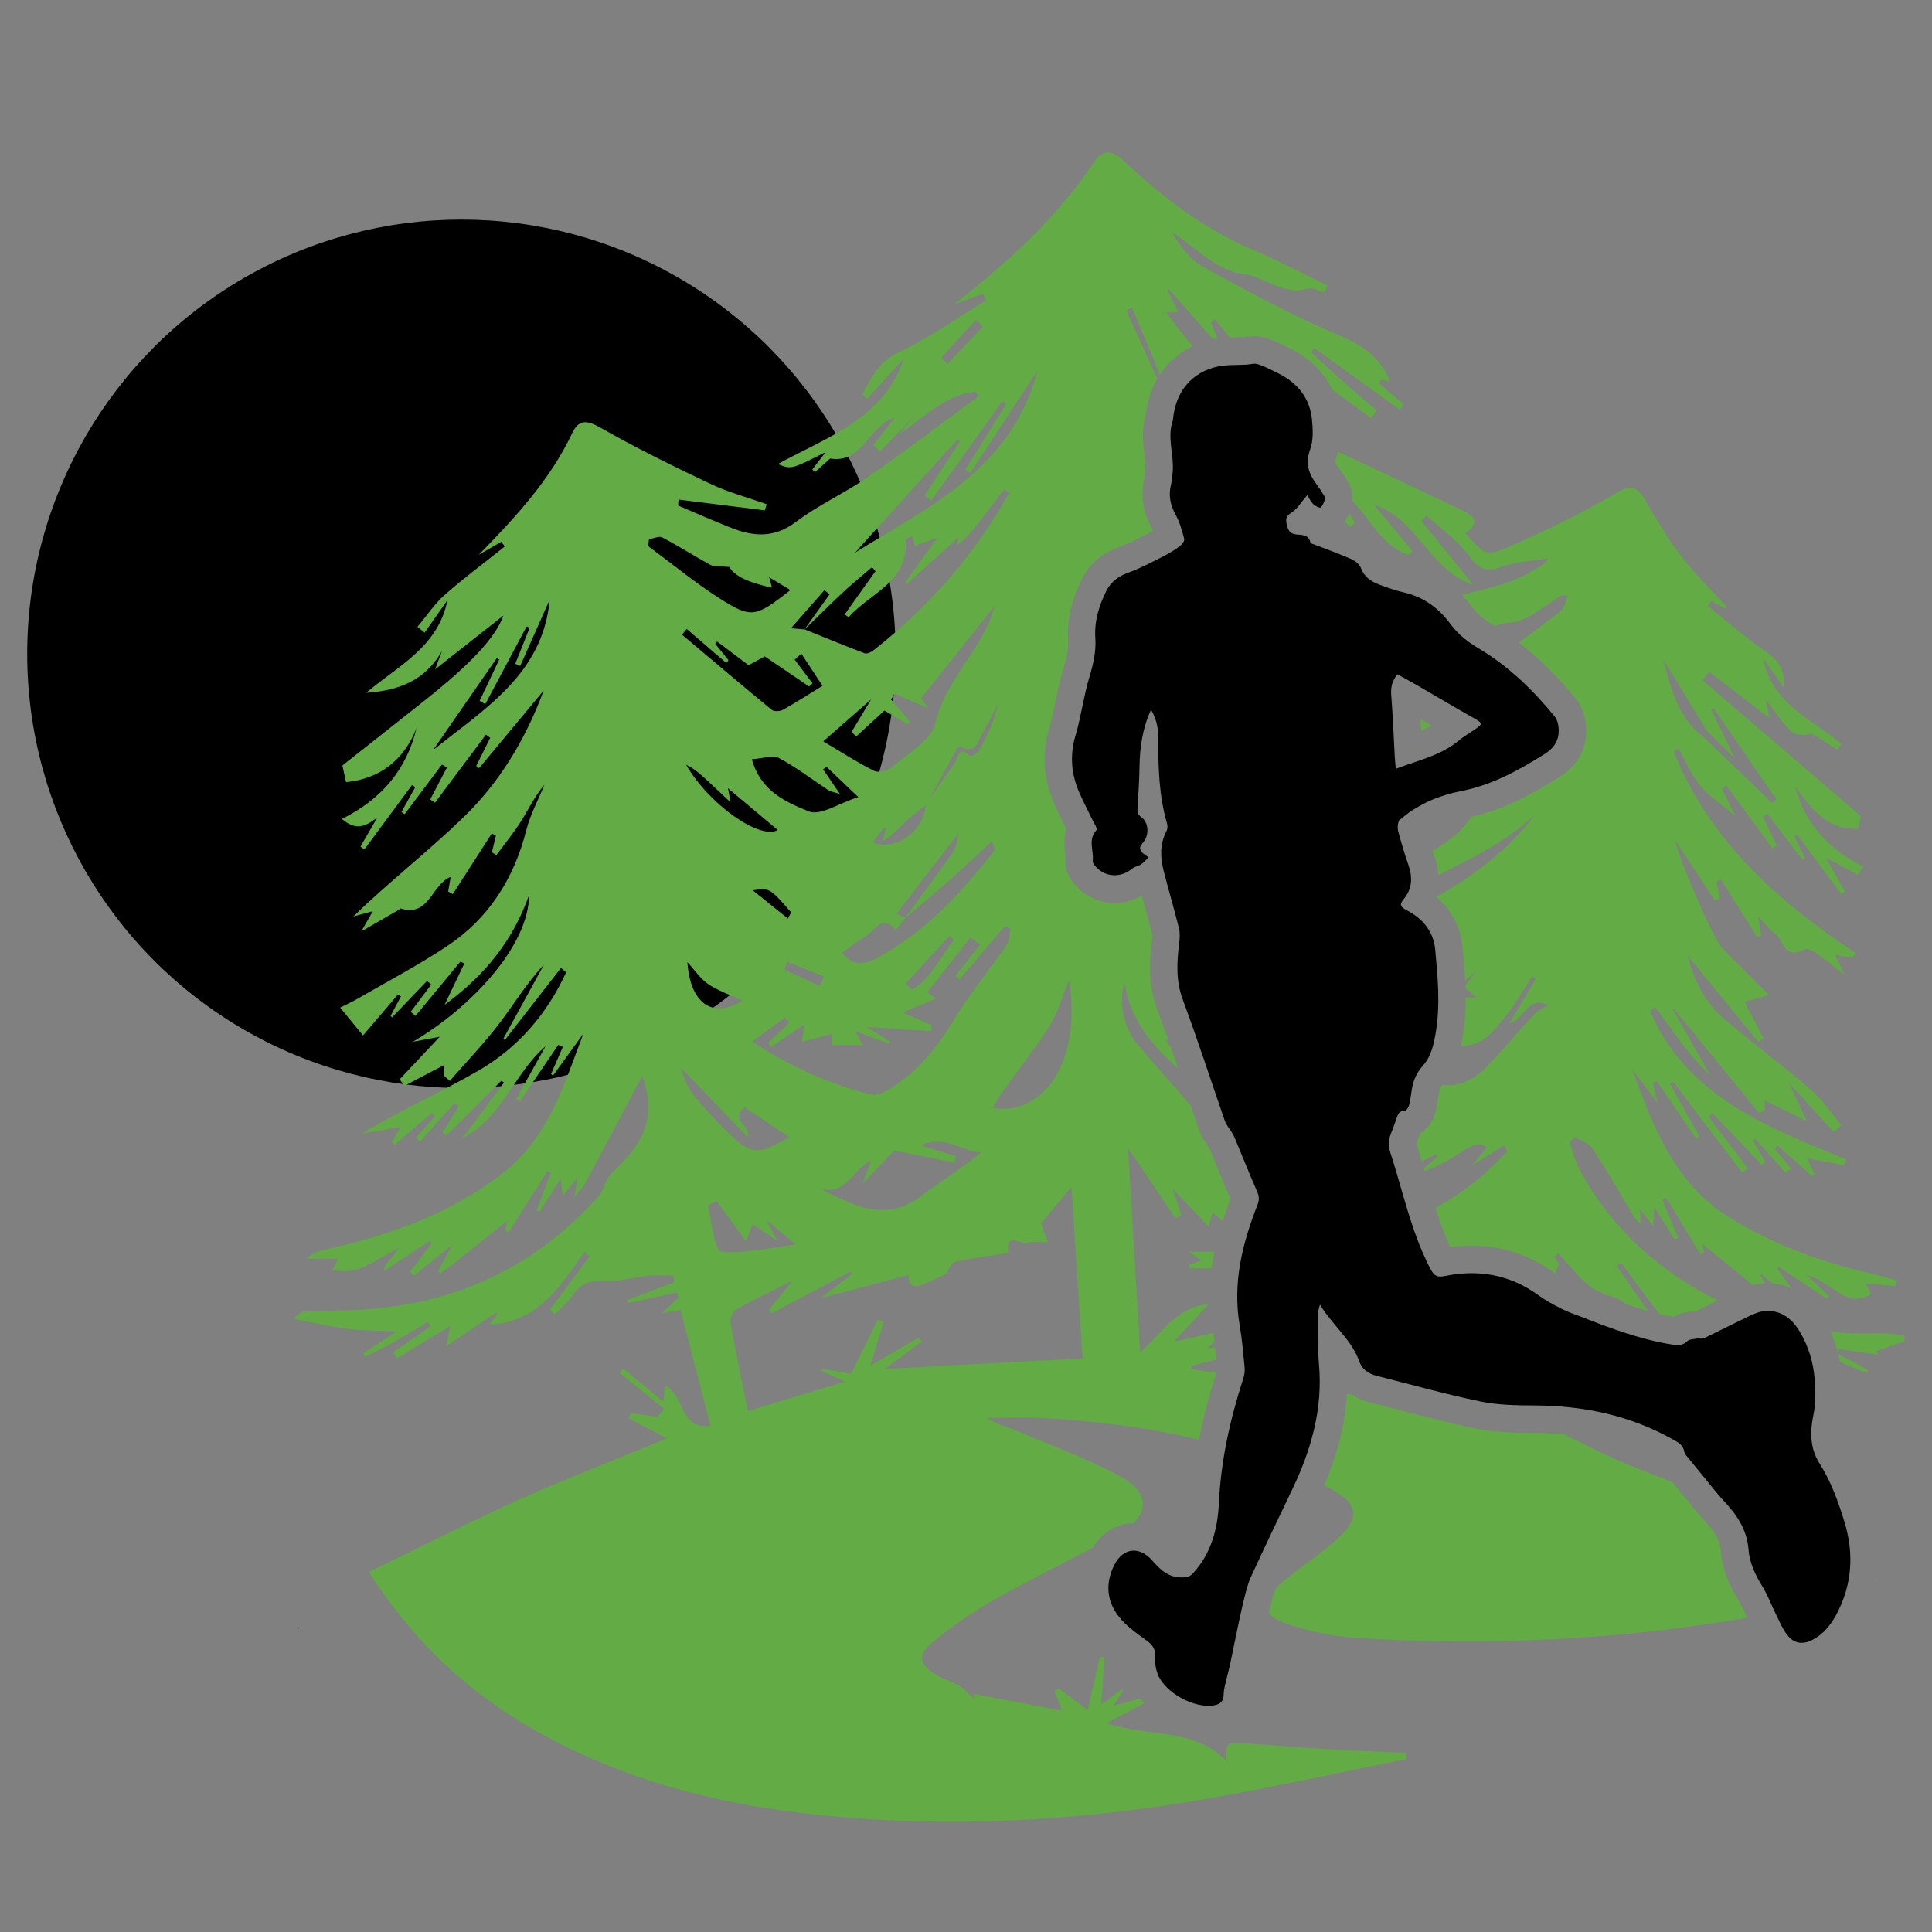 <?xml version="1.0" encoding="utf-8"?>
<!-- Generator: Adobe Illustrator 16.0.0, SVG Export Plug-In . SVG Version: 6.00 Build 0)  -->
<!DOCTYPE svg PUBLIC "-//W3C//DTD SVG 1.1//EN" "http://www.w3.org/Graphics/SVG/1.1/DTD/svg11.dtd">
<svg version="1.1" id="Calque_1" xmlns="http://www.w3.org/2000/svg" xmlns:xlink="http://www.w3.org/1999/xlink" x="0px" y="0px"
	 width="36px" height="36px" viewBox="0 0 36 36" enable-background="new 0 0 36 36" xml:space="preserve">
<rect x="0" y="0" width="36" height="36" fill="#808080" stroke="none"/>
<g>
	<circle cx="8.598" cy="12.183" r="8.091"/>
	<path fill="#FFEDDE" d="M5.534,30.385c0.008,0,0.016,0.001,0.025,0.001c-0.003,0.005-0.007,0.01-0.01,0.015
		C5.544,30.395,5.54,30.39,5.534,30.385z"/>
	<polygon fill="#08283F" points="9.137,29.449 9.137,29.451 9.138,29.451 	"/>
	<path fill="#15203F" d="M11.641,27.28c0.002,0,0.005-0.001,0.007,0c0.002,0.001,0.004,0.005,0.003,0.007
		c-0.005,0.01-0.01,0.01-0.014-0.001C11.636,27.285,11.64,27.282,11.641,27.28z"/>
	<path fill="#15203F" d="M11.648,27.28c0.002,0.001,0.004,0.005,0.003,0.007c-0.005,0.01-0.01,0.01-0.014-0.001
		c-0.001-0.001,0.002-0.004,0.003-0.006C11.644,27.28,11.646,27.279,11.648,27.28z"/>
	<g>
		<path fill="#62AB45" d="M22.149,23.326c0.131,0.088,0.186,0.126,0.236,0.159c-0.078,0.027-0.153,0.055-0.229,0.08
			c0.003,0.023,0.007,0.048,0.009,0.069c0.137,0,0.273,0,0.41,0c0.015-0.104,0.031-0.209,0.053-0.309
			C22.476,23.326,22.318,23.326,22.149,23.326z"/>
		<path fill="#62AB45" d="M24.893,8.555c-0.018,0.048-0.024,0.067,0.061,0.178c0.043,0.058,0.086,0.121,0.134,0.199l0.004,0.006
			c0.033,0.053,0.128,0.202,0.109,0.398c0.345,0.347,0.55,0.841,1.044,1.004c0.025-0.025,0.051-0.049,0.076-0.074
			c-0.242-0.289-0.484-0.577-0.725-0.865c0.819,0.262,1.033,1.225,1.857,1.495c-0.323-0.398-0.646-0.794-0.97-1.192
			c0.033-0.033,0.066-0.065,0.099-0.099c0.271,0.25,0.584,0.469,0.796,0.76c0.171,0.235,0.321,0.307,0.586,0.203
			c0.276-0.108,0.594-0.113,0.893-0.164c-0.101,0.14-0.224,0.181-0.331,0.246c-0.388,0.236-0.842,0.317-1.285,0.437
			c0.067,0.07,0.133,0.147,0.193,0.229c0.088,0.121,0.206,0.22,0.393,0.332c0.009,0.005,0.018,0.011,0.026,0.017
			c0.087-0.035,0.181-0.059,0.286-0.064c0.331-0.018,0.647-0.33,0.971-0.512c0.035,0.003,0.07,0.008,0.106,0.012
			c-0.044,0.097-0.06,0.23-0.135,0.286c-0.258,0.196-0.517,0.396-0.78,0.585c0.368,0.284,0.721,0.632,1.066,1.055
			c0.193,0.239,0.195,0.548,0.186,0.671c-0.016,0.223-0.116,0.54-0.495,0.779c-0.484,0.305-1.018,0.604-1.646,0.744
			c-0.144,0.23-0.301,0.365-0.591,0.554c-0.041,0.027-0.083,0.053-0.126,0.079c0.01,0.032,0.021,0.063,0.032,0.094
			c0.045,0.129,0.067,0.25,0.075,0.36c0.632-0.326,1.278-0.628,1.798-1.129c-0.503,0.67-1.142,1.143-1.839,1.533
			c0.286,0.241,0.456,0.562,0.49,0.931l0.001,0.009c0.021,0.204,0.038,0.411,0.049,0.62c0.079-0.063,0.156-0.132,0.229-0.205
			c-0.073,0.095-0.148,0.19-0.226,0.287c0.001,0.02,0.002,0.04,0.003,0.06c0.078,0.066,0.143,0.12,0.206,0.171
			c-0.073,0.004-0.141,0.001-0.203,0.001c0.002,0.238-0.013,0.479-0.053,0.723c-0.009,0.053-0.02,0.115-0.033,0.183
			c0.423-0.012,0.59-0.263,0.793-0.506c0.202-0.244,0.357-0.526,0.533-0.791c0.022,0.014,0.046,0.029,0.068,0.043
			c-0.158,0.266-0.315,0.53-0.494,0.831c0.297-0.074,0.319-0.522,0.727-0.34c-0.104,0.063-0.189,0.094-0.243,0.152
			c-0.31,0.333-0.602,0.683-0.919,1.009c-0.251,0.258-0.522,0.358-0.814,0.326c-0.033,0.042-0.051,0.087-0.063,0.15
			c-0.004,0.028-0.009,0.058-0.013,0.085c-0.012,0.083-0.025,0.176-0.051,0.273c-0.039,0.152-0.143,0.309-0.288,0.4
			c-0.022,0.06-0.045,0.123-0.07,0.185c0,0.004,0.002,0.009,0.004,0.017c0.035,0.106,0.068,0.212,0.099,0.317
			c0.087-0.046,0.175-0.09,0.262-0.135c0.008,0.019,0.018,0.037,0.024,0.056c-0.082,0.068-0.166,0.137-0.25,0.204
			c0.006,0.017,0.012,0.035,0.016,0.052c0.19-0.063,0.363-0.154,0.528-0.257c0.44-0.272,0.438-0.276,0.638-0.189
			c-0.072,0.087-0.143,0.173-0.284,0.344c0.268-0.168,0.432-0.271,0.598-0.373c0.022,0.032,0.044,0.067,0.063,0.102
			c-0.392,0.429-0.835,0.787-1.34,1.059c0.082,0.264,0.168,0.504,0.274,0.731c0.136-0.019,0.269-0.027,0.399-0.027
			c0.554,0,1.066,0.167,1.525,0.497c0.012,0.007,0.022,0.015,0.033,0.021c0.022-0.06,0.047-0.121,0.072-0.181
			c-0.008-0.009-0.047-0.068-0.087-0.13c0.025-0.021,0.051-0.042,0.076-0.063c0.125,0.143,0.248,0.289,0.378,0.428
			c0.171,0.181,0.351,0.297,0.618,0.379c0.098,0.029,0.188,0.081,0.278,0.146c0.131,0.044,0.262,0.086,0.394,0.122
			c-0.194-0.279-0.388-0.559-0.582-0.838c0.027-0.019,0.058-0.038,0.084-0.057c0.236,0.317,0.463,0.642,0.711,0.949
			c0.088,0.021,0.177,0.038,0.266,0.054c0.124-0.075,0.25-0.091,0.32-0.099c0.007-0.001,0.015-0.002,0.022-0.002
			c0.029-0.007,0.059-0.01,0.09-0.011c0.097-0.047,0.193-0.095,0.289-0.143c0.034-0.016,0.068-0.032,0.103-0.05
			c-0.28-0.137-0.552-0.296-0.817-0.48c-0.756-0.526-1.362-1.19-1.787-2.012c-0.072-0.141-0.106-0.301-0.158-0.451
			c0.03-0.035,0.06-0.068,0.092-0.103c0.112,0.068,0.266,0.112,0.33,0.212c0.28,0.427,0.533,0.872,0.798,1.311
			c0.017,0.027,0.052,0.046,0.107,0.095c-0.008-0.098-0.012-0.162-0.02-0.273c0.093,0.115,0.157,0.196,0.248,0.312
			c0.008-0.125,0.011-0.205,0.02-0.354c0.151,0.243,0.266,0.427,0.381,0.609c0.02-0.012,0.042-0.023,0.063-0.036
			c-0.098-0.235-0.195-0.471-0.292-0.706c0.023-0.012,0.048-0.024,0.071-0.035c0.213,0.349,0.425,0.697,0.637,1.047
			c0.022-0.01,0.044-0.02,0.066-0.027c-0.012-0.077-0.023-0.153-0.024-0.161c0.3,0.245,0.617,0.506,0.938,0.769
			c0.067-0.019,0.142-0.031,0.219-0.034c-0.03-0.059-0.063-0.123-0.101-0.198c0.091,0.072,0.174,0.14,0.253,0.201
			c0.107,0.01,0.224,0.035,0.344,0.085c-0.088-0.12-0.175-0.24-0.263-0.36c0.008-0.013,0.015-0.025,0.022-0.038
			c0.302,0.2,0.604,0.398,0.906,0.598c0.015-0.018,0.026-0.034,0.039-0.052c-0.115-0.108-0.229-0.217-0.414-0.392
			c0.469,0.118,0.718,0.651,1.199,0.352c-0.023-0.044-0.058-0.104-0.107-0.194c0.209,0.019,0.388,0.035,0.563,0.05
			c0.009-0.035,0.017-0.068,0.024-0.104c-0.125-0.035-0.246-0.077-0.372-0.105c-0.96-0.222-1.876-0.533-2.729-1.058
			c-1.053-0.646-1.438-1.698-1.831-2.769c0.146,0.192,0.292,0.385,0.47,0.62c-0.036-0.156-0.061-0.261-0.086-0.367
			c0.023-0.013,0.047-0.024,0.071-0.038c0.244,0.355,0.487,0.711,0.733,1.066c0.02-0.014,0.042-0.024,0.063-0.036
			c-0.183-0.326-0.367-0.653-0.55-0.98c0.02-0.013,0.04-0.025,0.06-0.038c0.429,0.563,0.855,1.128,1.284,1.691
			c0.035-0.026,0.071-0.052,0.107-0.078c-0.244-0.32-0.489-0.641-0.733-0.962c0.024-0.022,0.05-0.045,0.074-0.068
			c0.306,0.321,0.611,0.644,0.918,0.965c0.024-0.017,0.049-0.031,0.072-0.048c-0.079-0.135-0.156-0.271-0.235-0.406
			c0.014-0.011,0.029-0.021,0.044-0.03c0.189,0.212,0.379,0.423,0.567,0.636c0.032-0.028,0.065-0.056,0.1-0.084
			c-0.103-0.122-0.204-0.244-0.305-0.366c0.016-0.021,0.032-0.042,0.048-0.063c0.214,0.188,0.426,0.375,0.641,0.563
			c0.016-0.009,0.033-0.018,0.051-0.028c-0.046-0.1-0.091-0.199-0.134-0.294c0.224,0.041,0.453,0.082,0.682,0.123
			c0.015-0.033,0.031-0.067,0.045-0.102c-1.463-0.606-2.965-1.167-3.654-2.762c0.031-0.028,0.062-0.054,0.093-0.081
			c0.157,0.217,0.313,0.436,0.474,0.647c0.167,0.22,0.34,0.432,0.548,0.618c-0.232-0.409-0.464-0.817-0.696-1.227
			c0.007-0.001,0.015-0.003,0.022-0.005c0.529,0.649,1.059,1.297,1.589,1.946c0.035-0.021,0.069-0.041,0.104-0.063
			c0-0.051,0-0.101,0-0.174c0.247,0.122,0.478,0.234,0.786,0.386c-0.12-0.258-0.202-0.434-0.332-0.709
			c0.325,0.356,0.578,0.633,0.832,0.91c0.049-0.042,0.097-0.084,0.146-0.126c-0.188-0.222-0.353-0.472-0.569-0.659
			c-0.526-0.455-1.086-0.873-1.618-1.321c-0.382-0.322-0.571-0.761-0.682-1.182c0.421,0.516,0.869,1.063,1.316,1.61
			c0.033-0.022,0.066-0.045,0.098-0.068c-0.112-0.218-0.226-0.434-0.352-0.68c0.161-0.043,0.31-0.083,0.459-0.124
			c-0.294-0.292-0.592-0.58-0.879-0.879c-0.163-0.171-0.774-1.582-0.88-2.013c0.271,0.411,0.511,0.773,0.75,1.136
			c0.03-0.017,0.062-0.034,0.092-0.051c-0.022-0.104-0.045-0.206-0.067-0.31c0.027-0.014,0.054-0.029,0.081-0.043
			c0.227,0.36,0.452,0.72,0.679,1.08c0.023-0.011,0.049-0.022,0.073-0.033c-0.016-0.103-0.031-0.206-0.055-0.354
			c0.124,0.13,0.204,0.25,0.314,0.322c0.166,0.107,0.148,0.497,0.552,0.291c0.126-0.063,0.456,0.278,0.739,0.465
			c-0.065-0.138-0.113-0.24-0.17-0.36c0.111,0.018,0.212,0.035,0.313,0.051c0.023-0.028,0.048-0.056,0.071-0.084
			c-1.46-0.969-2.728-2.102-3.393-3.753c0.027-0.021,0.057-0.043,0.085-0.064c0.135,0.235,0.24,0.495,0.411,0.698
			c0.177,0.21,0.418,0.365,0.655,0.565c-0.088-0.178-0.17-0.344-0.252-0.51c0.028-0.02,0.055-0.041,0.081-0.061
			c0.286,0.389,0.573,0.777,0.859,1.167c0.027-0.015,0.055-0.029,0.083-0.044c-0.085-0.178-0.171-0.356-0.256-0.533
			c0.025-0.021,0.05-0.043,0.075-0.064c0.218,0.284,0.435,0.568,0.651,0.852c0.019-0.009,0.035-0.02,0.053-0.028
			c-0.065-0.133-0.131-0.267-0.196-0.4c0.016-0.012,0.032-0.025,0.049-0.038c0.274,0.371,0.55,0.742,0.824,1.113
			c0.023-0.017,0.046-0.034,0.069-0.05c-0.104-0.183-0.209-0.365-0.359-0.63c0.249,0.134,0.424,0.227,0.599,0.32
			c0.035-0.049,0.07-0.099,0.105-0.148c-0.628-0.325-1.093-0.784-1.269-1.497c0.293,0.422,0.604,0.82,1.18,0.783
			c-0.001,0.004,0.015-0.084,0.038-0.235c-0.937-0.804-1.942-1.667-2.948-2.529c0.042-0.052,0.083-0.103,0.125-0.154
			c0.355,0.272,0.712,0.545,1.123,0.86c-0.027-0.133-0.04-0.196-0.07-0.351c0.186,0.243,0.301,0.436,0.458,0.584
			c0.094,0.087,0.256,0.101,0.406,0.06c0.157,0.098,0.313,0.196,0.468,0.293c0.027-0.035,0.054-0.07,0.08-0.105
			c-0.555-0.466-1.307-0.753-1.456-1.59c0.125,0.18,0.25,0.359,0.376,0.539c0.038-0.332-0.111-0.524-0.361-0.694
			c-0.367-0.25-0.703-0.549-1.051-0.827c0.022-0.031,0.044-0.062,0.068-0.092c0.083,0.047,0.167,0.095,0.251,0.143
			c0.011-0.013,0.02-0.025,0.03-0.038c-0.285-0.313-0.592-0.61-0.849-0.945c-0.248-0.321-0.456-0.675-0.659-1.027
			c-0.15-0.265-0.271-0.308-0.564-0.136c-0.633,0.37-1.296,0.696-1.97,0.987c-0.444,0.193-0.463,0.152-0.826-0.243
			c0.315-0.233,0.13-0.346-0.114-0.46c-0.755-0.351-1.503-0.714-2.259-1.063C24.924,8.458,24.91,8.507,24.893,8.555z M31.808,13.623
			c0.145,0.145,0.292,0.29,0.522,0.519c-0.18-0.374-0.314-0.651-0.447-0.928c0.015-0.007,0.03-0.013,0.045-0.02
			c0.39,0.566,0.779,1.133,1.169,1.699c-0.025,0.022-0.052,0.044-0.076,0.066c-0.427-0.409-0.853-0.818-1.279-1.227
			c-0.5-0.372-0.606-0.934-0.755-1.449C31.254,12.721,31.531,13.172,31.808,13.623z"/>
		<path fill="#62AB45" d="M34.806,25.528c-0.184-0.101-0.368-0.199-0.554-0.298c0.012,0.048,0.022,0.098,0.032,0.147
			c0.164,0.07,0.329,0.139,0.492,0.208C34.787,25.565,34.797,25.548,34.806,25.528z"/>
		<path fill="#62AB45" d="M34.317,25.623c0.004-0.006,0.008-0.014,0.012-0.021c-0.005-0.003-0.01-0.007-0.015-0.011
			C34.315,25.603,34.316,25.612,34.317,25.623z"/>
		<polygon fill="#62AB45" points="32.978,18.537 32.969,18.54 32.972,18.543 		"/>
		<path fill="#62AB45" d="M29.054,23.548L29.054,23.548C29.055,23.551,29.055,23.551,29.054,23.548z"/>
		<path fill="#62AB45" d="M25.056,9.717c0.031,0.034,0.062,0.068,0.091,0.104c0.034-0.026,0.068-0.051,0.103-0.077
			c-0.037-0.062-0.073-0.122-0.11-0.184C25.116,9.618,25.088,9.67,25.056,9.717z"/>
		<path fill="#62AB45" d="M34.949,29.51c0.008-0.029,0.015-0.058,0.023-0.087c-0.003-0.001-0.007-0.003-0.01-0.004
			C34.959,29.449,34.954,29.479,34.949,29.51z"/>
		<path fill="#62AB45" d="M26.478,13.616c0.072-0.029,0.14-0.06,0.203-0.094c-0.06-0.035-0.202-0.118-0.215-0.125
			C26.47,13.47,26.474,13.543,26.478,13.616z"/>
		<path fill="#62AB45" d="M35.492,24.889c-0.143-0.017-0.286-0.052-0.428-0.046c-0.325,0.012-0.644,0.004-0.954-0.026
			c0.058,0.132,0.104,0.268,0.14,0.406c0.006-0.027,0.011-0.056,0.017-0.084c0.245,0.037,0.492,0.073,0.736,0.108
			c-0.016-0.022-0.03-0.047-0.048-0.07c0.177-0.061,0.354-0.122,0.529-0.183C35.487,24.959,35.489,24.923,35.492,24.889z"/>
		<path fill="#62AB45" d="M32.536,30.104c-0.046-0.105-0.091-0.204-0.141-0.284c-0.138-0.226-0.301-0.534-0.328-0.913
			c-0.014-0.191-0.104-0.356-0.319-0.587c-0.101-0.109-0.19-0.22-0.276-0.326c-0.032-0.039-0.063-0.079-0.096-0.117
			c-0.065-0.08-0.138-0.17-0.213-0.261c-0.282-0.11-0.563-0.22-0.846-0.335c-0.366-0.148-0.717-0.334-1.15-0.538
			c0.039,0,0.078,0,0.116,0c-0.222-0.026-0.451-0.042-0.69-0.044c-0.323-0.001-0.724-0.003-1.115-0.084
			c-0.471-0.098-0.938-0.219-1.389-0.338c-0.187-0.047-0.378-0.097-0.564-0.145c-0.123-0.031-0.233-0.08-0.331-0.145
			c-0.033-0.004-0.065-0.009-0.097-0.013c-0.03,0.55-0.169,1.107-0.425,1.705c0.018,0.009,0.035,0.017,0.054,0.026
			c0.618,0.321,0.648,0.586,0.109,1.044c-0.32,0.271-0.676,0.502-0.993,0.777c-0.022,0.021-0.045,0.042-0.065,0.062
			c-0.002,0.006-0.004,0.01-0.006,0.016c-0.041,0.088-0.069,0.206-0.099,0.329c-0.007,0.026-0.012,0.051-0.019,0.076
			c-0.003,0.014-0.006,0.028-0.009,0.043c0.055,0.081,0.162,0.15,0.323,0.203c0.43,0.144,0.891,0.242,1.342,0.269
			c2.436,0.143,4.854,0.037,7.246-0.38C32.548,30.132,32.542,30.117,32.536,30.104z"/>
		<path fill="#62AB45" d="M7.679,19.422c0.004-0.004,0.008-0.006,0.012-0.008c-0.006,0.001-0.011,0.002-0.017,0.003L7.679,19.422z"
			/>
		<path fill="#62AB45" d="M24.632,32.588c-0.495-0.031-0.989-0.078-1.483-0.106c-0.293-0.017-0.294-0.006-0.312,0.319
			c-0.595-0.609-1.407-0.428-2.223-0.689c0.27-0.144,0.492-0.263,0.702-0.374c-0.025-0.03-0.05-0.059-0.072-0.089
			c-0.153,0.041-0.315,0.084-0.496,0.133c0.078-0.117,0.13-0.196,0.182-0.274c-0.009-0.01-0.018-0.02-0.027-0.03
			c-0.116,0.087-0.232,0.173-0.384,0.284c0.022-0.321,0.042-0.602,0.063-0.882c-0.029-0.005-0.059-0.01-0.086-0.015
			c-0.075,0.324-0.148,0.649-0.229,0.999c-0.192-0.145-0.367-0.273-0.542-0.403c-0.025,0.018-0.051,0.035-0.076,0.054
			c0.041,0.104,0.081,0.211,0.139,0.36c-0.563-0.106-1.105-0.209-1.647-0.312c0.001,0.031,0.001,0.061,0.001,0.091
			c-0.087-0.082-0.165-0.181-0.265-0.241c-0.129-0.08-0.282-0.12-0.414-0.196c-0.336-0.194-0.383-0.372-0.089-0.613
			c0.38-0.314,0.795-0.595,1.224-0.837c0.577-0.326,1.175-0.613,1.76-0.926c0.177-0.286,0.453-0.455,0.758-0.458
			c0.288-0.27,0.235-0.6-0.183-0.838c-0.624-0.355-1.315-0.597-1.98-0.881c-0.184-0.076-0.38-0.122-0.567-0.245
			c0.331,0,0.662-0.015,0.992,0.002c1.007,0.054,2,0.173,2.965,0.407c0.077-0.401,0.184-0.815,0.322-1.248
			c-0.158-0.024-0.316-0.046-0.474-0.069c0.003-0.02,0.007-0.038,0.01-0.058c0.155-0.039,0.309-0.079,0.463-0.119
			c-0.007-0.073-0.014-0.147-0.021-0.219c-0.049,0-0.1,0-0.151,0c0.052-0.039,0.097-0.074,0.139-0.105
			c-0.008-0.059-0.017-0.116-0.025-0.174c-0.215,0.049-0.445,0.101-0.734,0.165c0.271-0.293,0.46-0.496,0.647-0.698
			c-0.598,0.044-0.855,0.529-1.274,0.895c-0.078-1.295-0.149-2.523-0.226-3.805c0.326,0.482,0.607,0.896,0.889,1.313
			c0.035-0.023,0.07-0.046,0.105-0.068c-0.049-0.146-0.096-0.292-0.161-0.485c0.242,0.255,0.442,0.468,0.671,0.708
			c0.036-0.136,0.052-0.196,0.072-0.271c0.063,0.056,0.126,0.11,0.188,0.166c0.047-0.146,0.097-0.285,0.146-0.415
			c-0.093-0.213-0.181-0.428-0.267-0.635c-0.042-0.104-0.085-0.206-0.129-0.31c-0.004-0.009-0.01-0.019-0.015-0.027
			c-0.007-0.01-0.017-0.025-0.027-0.042c-0.045-0.063-0.105-0.148-0.146-0.266c-0.053-0.153-0.106-0.307-0.158-0.459
			c-0.323-0.383-0.663-0.753-0.987-1.137c-0.261-0.308-0.361-0.759-0.246-1.149c0.105,0.699,0.524,1.17,1.001,1.598
			c-0.046-0.135-0.093-0.27-0.14-0.405c-0.037-0.048-0.072-0.097-0.108-0.146c0.024,0.013,0.046,0.027,0.07,0.041
			c-0.069-0.198-0.14-0.396-0.213-0.592c-0.179-0.477-0.144-0.917-0.097-1.293c0.009-0.073,0.007-0.099,0.005-0.103
			c-0.044-0.178-0.095-0.364-0.145-0.544c-0.017-0.06-0.033-0.121-0.051-0.183c-0.154,0.088-0.328,0.136-0.505,0.136
			c-0.209,0-0.405-0.064-0.57-0.185c-0.248-0.182-0.371-0.412-0.345-0.648c0-0.014-0.005-0.051-0.007-0.077
			c-0.014-0.104-0.034-0.277,0.021-0.465c-0.025-0.053-0.052-0.107-0.079-0.161c-0.074-0.151-0.153-0.308-0.214-0.486
			c-0.14-0.406-0.148-0.824-0.023-1.245c0.045-0.152,0.078-0.314,0.114-0.485c0.039-0.193,0.081-0.394,0.144-0.597
			c0.054-0.178,0.103-0.368,0.092-0.552c-0.024-0.37,0.06-0.742,0.257-1.137c0.141-0.284,0.373-0.479,0.705-0.6
			c0.149-0.053,0.302-0.131,0.464-0.214c0.039-0.02,0.078-0.04,0.117-0.06c0.013-0.007,0.026-0.014,0.038-0.02
			c-0.006-0.017-0.015-0.032-0.021-0.047c-0.17-0.307-0.217-0.622-0.138-0.937C21.33,8.88,21.334,8.83,21.337,8.78l0.005-0.043
			c0.005-0.073-0.007-0.168-0.019-0.271c-0.024-0.208-0.055-0.462,0.028-0.742c0.027-0.247,0.102-0.471,0.214-0.666
			c-0.192-0.423-0.384-0.847-0.576-1.27c0.034-0.019,0.068-0.038,0.104-0.057c0.174,0.417,0.348,0.835,0.52,1.251
			c0.152-0.23,0.359-0.413,0.612-0.533c-0.174-0.199-0.34-0.409-0.495-0.632c0.077,0,0.137,0,0.227,0
			c-0.074-0.152-0.137-0.282-0.202-0.41c0.011-0.005,0.02-0.01,0.029-0.015c0.273,0.311,0.547,0.621,0.82,0.932
			c0.028-0.005,0.057-0.01,0.085-0.015c-0.042-0.097-0.084-0.195-0.125-0.292c0.024-0.024,0.048-0.048,0.072-0.072
			c0.092,0.115,0.184,0.23,0.275,0.346c0.047-0.002,0.093-0.003,0.137-0.004c0.052-0.001,0.102-0.002,0.147-0.004
			c0.007,0,0.016-0.002,0.026-0.003c0.039-0.006,0.096-0.014,0.16-0.014c0.078,0,0.153,0.012,0.223,0.036
			c0.15,0.05,0.285,0.118,0.405,0.178l0.046,0.023c0.358,0.179,0.616,0.436,0.765,0.756c0.247,0.182,0.484,0.355,0.722,0.529
			c0.037-0.045,0.076-0.09,0.114-0.135c-0.207-0.178-0.416-0.355-0.621-0.537c-0.204-0.182-0.402-0.368-0.604-0.553
			c0.02-0.026,0.038-0.053,0.057-0.079c0.532,0.384,1.063,0.769,1.594,1.152c0.026-0.033,0.053-0.065,0.077-0.099
			c-0.156-0.133-0.313-0.265-0.47-0.397c0.016-0.022,0.032-0.044,0.05-0.067c0.053,0.011,0.106,0.022,0.162,0.033
			c-0.175-0.436-0.493-0.665-0.936-0.852c-0.876-0.37-1.718-0.828-2.553-1.286c-0.246-0.134-0.424-0.389-0.577-0.641
			c0.434,0.275,0.847,0.722,1.306,0.775c0.427,0.05,0.769,0.414,1.223,0.278c0.092-0.027,0.211,0.043,0.319,0.069
			c0.017-0.043,0.034-0.087,0.053-0.13c-0.462-0.223-0.915-0.463-1.388-0.664c-0.918-0.392-1.696-0.98-2.411-1.662
			c-0.202-0.193-0.385-0.22-0.539,0.011c-0.706,1.053-1.623,1.891-2.622,2.667c0.18-0.065,0.36-0.131,0.541-0.198
			c0.018,0.041,0.036,0.082,0.054,0.123C17.833,5.924,17.317,6.3,16.75,6.56c-0.386,0.177-0.506,0.484-0.685,0.785
			c0.03,0.029,0.06,0.058,0.09,0.087c0.229-0.25,0.458-0.501,0.687-0.751c-0.376,1.121-1.418,1.458-2.349,1.966
			c0.252,0.102,0.252,0.102,0.894-0.224c-0.108,0.14-0.179,0.232-0.25,0.324c0.016,0.018,0.031,0.036,0.046,0.054
			c0.11-0.099,0.221-0.198,0.285-0.256c0.629,0.095,0.699-0.611,1.207-0.761c-0.168,0.212-0.286,0.361-0.404,0.51
			c0.042,0.04,0.084,0.08,0.126,0.119c0.216-0.222,0.433-0.445,0.649-0.667c-0.094,0.111-0.188,0.223-0.281,0.334
			c0.452-0.294,0.833-0.715,1.407-0.784c0.021,0.029,0.043,0.059,0.064,0.088c-0.69,0.506-1.372,1.025-2.074,1.512
			c-0.429,0.297-0.915,0.514-1.329,0.827C14.427,10.031,14.04,10,13.622,9.834c-0.332-0.131-0.658-0.275-0.986-0.414
			c0.003-0.037,0.005-0.074,0.008-0.111c0.536,0.067,1.072,0.134,1.608,0.201c0.012-0.038,0.022-0.076,0.034-0.115
			c-0.348-0.124-0.708-0.219-1.04-0.375c-0.699-0.331-1.394-0.673-2.065-1.055c-0.251-0.142-0.399-0.146-0.518,0.104
			c-0.417,0.882-1.067,1.578-1.745,2.271c0.141-0.081,0.283-0.163,0.423-0.244c0.022,0.029,0.044,0.058,0.066,0.086
			c-0.375,0.3-0.762,0.586-1.121,0.903c-0.193,0.171-0.339,0.395-0.507,0.595c0.044,0.037,0.089,0.073,0.133,0.109
			c0.142-0.202,0.283-0.402,0.425-0.604c-0.175,0.875-0.921,1.221-1.515,1.725c0.585-0.04,1.093-0.211,1.415-0.783
			c-0.033,0.088-0.067,0.177-0.13,0.346c0.439-0.346,0.822-0.647,1.272-1.002c-0.144,0.411-0.626,0.914-1.448,1.567
			c-0.539,0.428-1.078,0.853-1.551,1.226c0.037,0.17,0.059,0.268,0.068,0.311c0.624-0.063,1.072-0.4,1.313-1.005
			c-0.188,0.774-0.65,1.321-1.39,1.69c0.27,0.23,0.443,0.137,0.659-0.026c-0.104,0.18-0.209,0.36-0.313,0.541
			c0.024,0.018,0.049,0.036,0.073,0.054c0.296-0.4,0.592-0.801,0.888-1.202c0.02,0.013,0.04,0.027,0.06,0.04
			c-0.085,0.154-0.172,0.309-0.258,0.463c0.02,0.014,0.039,0.028,0.059,0.042c0.232-0.308,0.464-0.617,0.696-0.925
			c0.031,0.018,0.062,0.036,0.093,0.054C8.224,14.5,8.12,14.699,8.016,14.897c0.03,0.02,0.06,0.04,0.09,0.06
			c0.315-0.422,0.632-0.844,0.948-1.267c0.027,0.02,0.055,0.039,0.081,0.058c-0.087,0.175-0.175,0.35-0.262,0.525
			c0.018,0.014,0.036,0.027,0.054,0.041c0.383-0.46,0.767-0.922,1.203-1.446c-0.353,0.947-0.839,1.73-1.506,2.373
			c-0.651,0.629-1.371,1.188-2.041,1.837c0.106-0.029,0.214-0.058,0.364-0.099c-0.075,0.13-0.138,0.241-0.216,0.378
			c0.25-0.145,0.477-0.275,0.704-0.406c0.011-0.007,0.022-0.026,0.028-0.023c0.539,0.168,0.572-0.441,0.935-0.589
			c-0.016,0.096-0.032,0.185-0.047,0.274c0.029,0.015,0.058,0.032,0.087,0.047c0.242-0.376,0.483-0.753,0.726-1.129
			c0.025,0.014,0.05,0.026,0.076,0.04c-0.025,0.104-0.049,0.207-0.074,0.31c0.027,0.017,0.055,0.035,0.083,0.053
			c0.154-0.209,0.321-0.411,0.459-0.63c0.142-0.225,0.256-0.468,0.436-0.681c-0.114,0.279-0.261,0.549-0.335,0.837
			c-0.231,0.914-0.705,1.66-1.49,2.178c-0.53,0.35-1.095,0.648-1.646,0.966c-0.108,0.063-0.221,0.114-0.335,0.171
			c0.139,0.168,0.259,0.315,0.427,0.519c0.222-0.262,0.437-0.512,0.651-0.763c0.018,0.012,0.036,0.023,0.055,0.035
			c-0.065,0.122-0.129,0.243-0.193,0.364c0.009,0.01,0.019,0.018,0.028,0.028c0.217-0.227,0.433-0.453,0.65-0.679
			c0.027,0.022,0.054,0.044,0.08,0.067c-0.128,0.17-0.256,0.339-0.384,0.508c0.03,0.025,0.06,0.05,0.091,0.075
			c0.279-0.337,0.558-0.674,0.836-1.011c0.024,0.012,0.048,0.023,0.073,0.035c-0.112,0.233-0.224,0.467-0.369,0.772
			c0.771-0.562,1.281-1.219,1.574-2.041c-0.003,0.934-1.07,2.087-2.165,2.728c0.173-0.031,0.347-0.063,0.501-0.093
			c-0.223,0.238-0.485,0.517-0.747,0.794c0.03,0.04,0.06,0.079,0.091,0.119c0.243-0.126,0.486-0.254,0.745-0.389
			c-0.003,0.058-0.006,0.131-0.009,0.202c0.036,0.032,0.073,0.065,0.109,0.096c0.305-0.35,0.628-0.687,0.911-1.056
			c0.279-0.364,0.516-0.762,0.841-1.108c-0.251,0.458-0.502,0.916-0.753,1.374c0.009,0.009,0.017,0.019,0.026,0.029
			c0.349-0.448,0.698-0.896,1.047-1.345c0.031,0.027,0.063,0.054,0.095,0.081c-0.353,0.776-0.896,1.405-1.631,1.832
			c-0.708,0.409-1.46,0.74-2.18,1.175c0.238-0.04,0.476-0.081,0.726-0.123c-0.045,0.08-0.102,0.178-0.159,0.275
			c0.016,0.021,0.033,0.039,0.048,0.059c0.231-0.199,0.462-0.396,0.693-0.596c0.02,0.021,0.039,0.04,0.058,0.061
			c-0.118,0.134-0.235,0.267-0.352,0.4c0.025,0.025,0.05,0.051,0.075,0.076c0.214-0.24,0.429-0.48,0.643-0.721
			c0.025,0.023,0.05,0.046,0.075,0.069c-0.101,0.158-0.201,0.317-0.302,0.477c0.024,0.021,0.049,0.04,0.073,0.061
			C8.657,20.82,9,20.479,9.343,20.138c0.016,0.011,0.032,0.022,0.048,0.034c-0.249,0.333-0.499,0.667-0.778,1.04
			c0.763-0.393,0.962-1.212,1.551-1.715c-0.182,0.326-0.364,0.654-0.546,0.98c0.023,0.015,0.046,0.029,0.069,0.046
			c0.239-0.352,0.478-0.703,0.716-1.053c0.029,0.013,0.057,0.026,0.084,0.039c-0.073,0.168-0.146,0.336-0.219,0.503
			c0.012,0.011,0.024,0.021,0.036,0.032c0.189-0.262,0.378-0.522,0.567-0.784c-0.366,0.953-0.644,1.942-1.514,2.61
			c-0.978,0.752-2.093,1.146-3.273,1.408c-0.13,0.029-0.258,0.066-0.378,0.177c0.188,0,0.377,0,0.595,0
			c-0.04,0.079-0.075,0.146-0.111,0.216c0.443,0.038,0.443,0.038,1.247-0.425c-0.087,0.118-0.119,0.171-0.16,0.214
			c-0.051,0.056-0.111,0.104-0.122,0.225c0.285-0.188,0.57-0.377,0.856-0.565c0.011,0.015,0.022,0.028,0.034,0.045
			c-0.133,0.177-0.267,0.353-0.4,0.53c0.022,0.026,0.044,0.052,0.065,0.079c0.222-0.18,0.442-0.357,0.723-0.584
			c-0.11,0.199-0.191,0.348-0.272,0.495c0.014,0.016,0.026,0.03,0.041,0.045c0.063-0.045,0.126-0.087,0.188-0.135
			c0.354-0.28,0.708-0.563,1.066-0.851c-0.012,0.049-0.027,0.114-0.042,0.179c0.021,0.015,0.042,0.029,0.062,0.043
			c0.241-0.38,0.482-0.76,0.723-1.141c0.021,0.011,0.042,0.02,0.063,0.028c-0.088,0.233-0.177,0.467-0.264,0.7
			c0.019,0.008,0.038,0.018,0.057,0.026c0.12-0.188,0.239-0.378,0.39-0.616c0.018,0.129,0.028,0.206,0.042,0.318
			c0.09-0.11,0.165-0.203,0.278-0.344c-0.023,0.133-0.036,0.212-0.063,0.372c0.096-0.122,0.163-0.186,0.205-0.263
			c0.368-0.686,0.73-1.374,1.06-1.997c0.25,0.704,0.107,1.185-0.572,1.814c-0.116,0.109-0.138,0.314-0.248,0.436
			c-1.255,1.395-2.836,2.076-4.704,2.117c-0.268,0.006-0.535,0.012-0.802,0.021c-0.02,0.001-0.038,0.027-0.176,0.136
			c0.397,0.075,0.702,0.15,1.012,0.188c0.3,0.037,0.605,0.035,0.911,0.05c-0.186,0.122-0.403,0.266-0.62,0.409
			c0.012,0.021,0.024,0.043,0.036,0.064c0.198-0.102,0.399-0.198,0.593-0.307c0.196-0.109,0.385-0.23,0.576-0.345
			c0.019,0.026,0.037,0.053,0.056,0.08c-0.234,0.161-0.468,0.322-0.703,0.483c0.025,0.038,0.05,0.078,0.075,0.116
			c0.319-0.193,0.638-0.389,0.988-0.602c-0.026,0.137-0.041,0.215-0.071,0.377c0.347-0.235,0.635-0.43,0.922-0.626
			c0.011,0.008,0.021,0.016,0.033,0.022c-0.055,0.069-0.108,0.14-0.154,0.2c0.887-0.038,1.324-0.702,1.771-1.354
			c0.032,0.027,0.065,0.054,0.098,0.08c-0.247,0.331-0.494,0.663-0.741,0.995c0.029,0.029,0.059,0.059,0.088,0.089
			c0.105-0.107,0.23-0.202,0.312-0.323c0.155-0.231,0.336-0.324,0.629-0.303c0.261,0.02,0.528-0.067,0.795-0.094
			c0.155-0.015,0.314-0.003,0.473-0.003c0.008,0.041,0.016,0.081,0.023,0.122c-0.295,0.112-0.591,0.226-0.887,0.338
			c0.004,0.019,0.009,0.036,0.014,0.054c0.302-0.064,0.604-0.131,0.907-0.195c0.018,0.026,0.035,0.053,0.052,0.081
			c-0.094,0.089-0.188,0.178-0.316,0.301c0.132-0.024,0.223-0.041,0.344-0.063c0.18,0.696,0.359,1.394,0.558,2.16
			c-0.599,0.074-0.477-0.602-0.848-0.744c-0.011,0.096-0.02,0.191-0.031,0.296c-0.255-0.213-0.5-0.415-0.744-0.618
			c-0.024,0.026-0.047,0.051-0.072,0.077c0.276,0.226,0.552,0.451,0.828,0.676c-0.041,0.049-0.081,0.098-0.122,0.146
			c-0.167-0.024-0.333-0.048-0.499-0.072c-0.011,0.034-0.021,0.068-0.032,0.103c0.215,0.112,0.429,0.225,0.708,0.372
			c-0.981,0.404-1.911,0.761-2.817,1.169c-0.913,0.41-1.804,0.869-2.736,1.321c0.765,1.196,1.68,2.084,2.792,2.768
			c1.753,1.08,3.692,1.572,5.716,1.771c2.336,0.23,4.664,0.101,6.974-0.292c1.292-0.22,2.571-0.506,3.857-0.761
			c-0.005-0.039-0.009-0.079-0.014-0.118C25.677,32.641,25.153,32.618,24.632,32.588z M8.069,13.978
			c0.396-0.571,0.792-1.144,1.188-1.715c0.015,0.009,0.029,0.017,0.045,0.026c-0.122,0.257-0.244,0.514-0.365,0.772
			c0.036,0.02,0.071,0.039,0.106,0.059c0.256-0.482,0.513-0.965,0.77-1.447c0.018,0.008,0.037,0.016,0.056,0.024
			c-0.089,0.225-0.179,0.448-0.268,0.672c0.031,0.013,0.062,0.026,0.093,0.039c0.183-0.411,0.365-0.822,0.548-1.232
			C10.115,12.569,9.017,13.213,8.069,13.978z M19.562,19.109c0.15-0.236,0.223-0.518,0.358-0.845
			c0.247,1.576-0.514,2.528-1.42,2.382c0.054-0.094,0.096-0.183,0.153-0.261C18.957,19.959,19.282,19.549,19.562,19.109z
			 M16.664,21.438c0.414,0.085,0.769,0.157,1.125,0.229c0.008-0.04,0.016-0.08,0.024-0.121c-0.193-0.06-0.385-0.119-0.656-0.204
			c0.445-0.201,0.758,0.109,1.122,0.134c-0.359,0.299-0.751,0.529-1.108,0.805c-0.675,0.52-1.275,0.175-1.917-0.146
			c0.493,0.172,0.611-0.325,0.976-0.509c-0.053,0.146-0.084,0.234-0.155,0.429C16.339,21.777,16.522,21.587,16.664,21.438z
			 M17.777,18.998c-0.316,0.522-0.683,0.98-1.206,1.298c-0.1,0.06-0.242,0.122-0.342,0.098c-0.777-0.194-1.501-0.514-2.213-0.988
			c0.235-0.171,0.423-0.307,0.611-0.443c0.025,0.033,0.05,0.067,0.075,0.099c-0.129,0.123-0.259,0.247-0.389,0.371
			c0.016,0.024,0.033,0.051,0.049,0.075c0.185-0.122,0.369-0.246,0.626-0.417c-0.026,0.188-0.038,0.274-0.044,0.32
			c0.196-0.051,0.378-0.099,0.561-0.145c-0.004,0.086-0.008,0.172-0.01,0.207c0.201,0,0.403,0,0.585,0
			c-0.027-0.045-0.073-0.126-0.148-0.257c0.259,0.094,0.448,0.163,0.636,0.23c0.004-0.014,0.008-0.027,0.013-0.042
			c-0.13-0.081-0.26-0.162-0.428-0.269c0.441,0.029,0.819,0.054,1.197,0.079c0.005-0.038,0.01-0.075,0.014-0.112
			c-0.153-0.067-0.305-0.132-0.548-0.237c0.273-0.112,0.459-0.187,0.623-0.253c-0.035-0.027-0.098-0.076-0.161-0.125
			c0.281-0.353,0.541-0.681,0.805-1.013c0.063,0.045,0.123,0.086,0.18,0.127c-0.164,0.207-0.313,0.396-0.463,0.586
			c0.026,0.021,0.053,0.041,0.08,0.061c0.282-0.332,0.564-0.663,0.847-0.994c0.033,0.019,0.067,0.036,0.1,0.055
			c-0.023,0.103-0.018,0.226-0.073,0.306C18.431,18.081,18.068,18.517,17.777,18.998z M12.785,14.25
			c0.153,0.072,0.272,0.181,0.391,0.291c0.127,0.117,0.252,0.236,0.439,0.41c-0.03-0.157-0.04-0.208-0.051-0.264
			c0.319,0.268,0.623,0.522,0.928,0.779C14.171,15.655,13.217,15.002,12.785,14.25z M13.838,18.645
			c-0.579,0.354-0.977,0.035-1.029-0.716c0.143,0.154,0.247,0.316,0.395,0.413C13.397,18.469,13.625,18.546,13.838,18.645z
			 M13.326,11.994c0.012-0.014,0.024-0.027,0.036-0.041c0.194,0.146,0.389,0.293,0.587,0.442c0.099-0.054,0.206-0.111,0.302-0.163
			c0.29,0.197,0.558,0.378,0.826,0.56c0.021-0.019,0.042-0.038,0.063-0.058c-0.11-0.147-0.221-0.295-0.332-0.443
			c0.041-0.037,0.082-0.073,0.124-0.111c0.128,0.195,0.256,0.39,0.394,0.599c-0.218,0.134-0.472,0.298-0.735,0.446
			c-0.055,0.031-0.168,0.037-0.211,0.001c-0.562-0.461-1.115-0.932-1.671-1.4c0.029-0.035,0.059-0.07,0.088-0.106
			c0.246,0.211,0.491,0.423,0.737,0.634c0.014-0.018,0.028-0.035,0.042-0.052C13.493,12.201,13.409,12.097,13.326,11.994z
			 M15.955,13.722c0.172-0.157,0.345-0.316,0.525-0.481c0.146,0.084,0.292,0.169,0.438,0.254c0.013-0.017,0.025-0.034,0.038-0.05
			c-0.117-0.136-0.234-0.272-0.351-0.409c0.02-0.037,0.038-0.075,0.058-0.112c0.191,0.082,0.383,0.164,0.634,0.272
			c-0.087-0.119-0.139-0.188-0.134-0.181c0.483-0.609,0.936-1.179,1.37-1.725c-0.198,0.783-0.905,1.342-1.104,2.186
			c-0.076,0.323-0.521,0.566-0.817,0.825c-0.073,0.065-0.245,0.103-0.325,0.062c-0.313-0.156-0.608-0.348-0.947-0.549
			c0.293-0.257,0.55-0.482,0.891-0.781c-0.161,0.269-0.262,0.438-0.364,0.606C15.896,13.667,15.925,13.695,15.955,13.722z
			 M16.346,17.851c-0.288,0.156-0.478,0.124-0.655-0.098c0.161-0.113,0.298-0.22,0.445-0.31c0.168-0.1,0.298-0.423,0.551-0.112
			c0.062-0.076,0.123-0.152,0.185-0.229c0.272-0.23,0.547-0.456,0.813-0.692c0.269-0.239,0.528-0.488,0.792-0.732
			c0.058,0.094,0.066,0.15,0.042,0.182C17.907,16.646,17.24,17.366,16.346,17.851z M17.775,17.514
			c-0.258,0.313-0.415,0.72-0.788,0.929c-0.037-0.04-0.073-0.079-0.11-0.118c0.272-0.295,0.545-0.591,0.817-0.886
			C17.722,17.464,17.749,17.489,17.775,17.514z M16.868,15.315c0.118-0.112,0.252-0.206,0.38-0.308
			c-0.039,0.485-0.547,0.857-0.987,0.692c0.072-0.096,0.141-0.185,0.209-0.274c0.012,0.008,0.025,0.015,0.038,0.022
			c-0.021,0.075-0.042,0.15-0.064,0.225C16.62,15.578,16.737,15.438,16.868,15.315z M16.871,17.097
			c-0.068-0.029-0.137-0.059-0.166-0.071c0.398-0.517,0.775-1.006,1.152-1.495c-0.009,0.15-0.052,0.283-0.129,0.391
			C17.449,16.318,17.158,16.706,16.871,17.097z M18.25,13.976c-0.03,0.055-0.156,0.125-0.166,0.116
			c-0.239-0.23-0.234,0.056-0.303,0.146c-0.163,0.216-0.316,0.44-0.47,0.662c0.176-0.322,0.352-0.644,0.531-0.964
			c0.008-0.013,0.05-0.021,0.068-0.013c0.284,0.133,0.313-0.124,0.402-0.269c0.106-0.176,0.191-0.364,0.285-0.548
			C18.533,13.421,18.398,13.702,18.25,13.976z M15.338,14.336c0.021-0.016,0.042-0.032,0.063-0.048
			c0.168,0.161,0.336,0.321,0.592,0.564c-0.365,0.117-0.709,0.354-0.922,0.267c-0.413-0.168-0.893-0.368-1.061-0.971
			c0.203-0.014,0.388-0.084,0.503-0.024c0.323,0.172,0.617,0.399,0.925,0.601c0.042,0.027,0.098,0.033,0.213,0.07
			C15.52,14.602,15.429,14.469,15.338,14.336z M14.668,17.922c0.227,0.091,0.455,0.181,0.682,0.272
			c-0.024,0.06-0.049,0.118-0.074,0.178c-0.22-0.103-0.441-0.204-0.661-0.306C14.632,18.017,14.65,17.97,14.668,17.922z
			 M14.026,16.589c0.317-0.045,0.317-0.045,0.715,0.412c-0.02,0.038-0.039,0.076-0.059,0.115
			C14.476,16.949,14.27,16.784,14.026,16.589z M17.66,6.779c-0.04-0.038-0.08-0.076-0.121-0.114c0.215-0.234,0.43-0.469,0.644-0.704
			c0.044,0.042,0.088,0.083,0.131,0.124C18.097,6.317,17.878,6.548,17.66,6.779z M17.84,8.19c0.016,0.011,0.03,0.022,0.045,0.033
			c-0.219,0.337-0.437,0.675-0.655,1.014c0.042,0.028,0.085,0.057,0.128,0.085c0.439-0.615,0.877-1.229,1.318-1.845
			c0.024,0.017,0.049,0.033,0.073,0.05c-0.254,0.41-0.508,0.818-0.763,1.228c0.031,0.019,0.062,0.038,0.092,0.058
			c0.404-0.615,0.81-1.229,1.255-1.908c-0.488,1.851-2.03,2.535-3.4,3.392C16.568,9.595,17.204,8.893,17.84,8.19z M16.249,10.568
			c0.021,0.025,0.043,0.05,0.064,0.075c-0.191,0.269-0.383,0.537-0.574,0.806c0.025,0.018,0.051,0.036,0.076,0.052
			c0.39-0.451,1.113-0.645,1.062-1.44c-0.001-0.022,0.075-0.05,0.116-0.076c0.018,0.061,0.036,0.122,0.054,0.185
			c0.118-0.043,0.227-0.082,0.425-0.153c-0.242,0.333-0.424,0.583-0.606,0.835c0.011,0.009,0.021,0.019,0.033,0.028
			c0.333-0.301,0.667-0.602,0.964-0.871c0,0.002-0.016,0.077-0.031,0.152c0.197-0.15,0.339-0.336,0.481-0.521
			c0.133-0.174,0.266-0.348,0.4-0.522c0.029,0.024,0.059,0.048,0.089,0.072c-0.641,1.145-1.489,2.111-2.52,2.923
			c-0.045,0.036-0.125,0.076-0.169,0.06c-0.375-0.141-0.747-0.294-1.119-0.445c0.238-0.231,0.473-0.466,0.715-0.692
			C15.883,10.874,16.068,10.724,16.249,10.568z M15.363,10.996c0.032,0.026,0.063,0.053,0.094,0.08
			c-0.156,0.217-0.311,0.435-0.466,0.652c-0.058-0.005-0.116-0.01-0.252-0.022C14.972,11.439,15.167,11.217,15.363,10.996z
			 M12.078,10.176c0.005-0.042,0.009-0.085,0.015-0.127c0.083-0.014,0.188-0.065,0.247-0.035c0.305,0.16,0.596,0.347,0.897,0.512
			c0.065,0.035,0.157,0.02,0.351,0.038c0.118,0.2,0.44,0.308,0.797,0.387c-0.018-0.067-0.028-0.106-0.051-0.194
			c0.156,0.094,0.272,0.165,0.395,0.238c-0.648,0.506-0.72,0.534-1.306,0.164C12.954,10.861,12.524,10.506,12.078,10.176z
			 M12.679,19.888c0.408,0.424,0.833,0.865,1.257,1.306c0.061-0.242-0.349-0.305-0.062-0.563c0.283,0.188,0.556,0.371,0.833,0.556
			c-0.575,0.345-0.712,0.34-1.154-0.095c-0.236-0.23-0.463-0.474-0.663-0.735C12.78,20.21,12.734,20.015,12.679,19.888z
			 M13.382,23.279c-0.109-0.254-0.132-0.545-0.188-0.822c0.054-0.023,0.108-0.048,0.163-0.071c0.17,0.232,0.34,0.465,0.545,0.745
			c0.072-0.19,0.094-0.251,0.121-0.321c0.141,0.096,0.259,0.177,0.468,0.318c-0.09-0.168-0.127-0.234-0.219-0.404
			c0.218,0.184,0.348,0.292,0.552,0.464c-0.383,0.055-0.669,0.109-0.958,0.133C13.7,23.334,13.413,23.352,13.382,23.279z
			 M17.122,24.923c-0.281,0.163-0.562,0.324-0.902,0.522c0.093-0.309,0.169-0.562,0.247-0.814c-0.036-0.015-0.072-0.029-0.108-0.043
			c-0.167,0.338-0.335,0.678-0.5,1.01c-0.193-0.033-0.367-0.063-0.541-0.094c-0.002,0.015-0.004,0.03-0.007,0.044
			c0.119,0.054,0.237,0.106,0.436,0.195c-0.646,0.196-1.208,0.367-1.812,0.55c-0.114-0.573-0.227-1.107-0.321-1.645
			c-0.013-0.075,0.038-0.21,0.1-0.245c0.323-0.183,0.66-0.342,1.054-0.539c-0.182,0.226-0.311,0.385-0.44,0.544
			c0.019,0.021,0.037,0.042,0.056,0.062c0.489-0.258,0.977-0.518,1.466-0.777c0.007,0.016,0.016,0.03,0.024,0.046
			c-0.177,0.137-0.354,0.274-0.582,0.452c0.589-0.156,1.114-0.295,1.638-0.433c-0.001,0.231,0.121,0.246,0.296,0.166
			c0.137-0.062,0.274-0.124,0.412-0.188c0.034-0.104,0.095-0.209,0.177-0.229c0.287-0.064,0.579-0.1,0.871-0.147
			c0.036-0.005,0.104-0.021,0.104-0.024c-0.062-0.387,0.226-0.144,0.342-0.176c0.133-0.038,0.284-0.009,0.396-0.009
			c-0.065-0.178-0.112-0.307-0.129-0.354c0.188-0.225,0.364-0.436,0.566-0.677c0.071,1.091,0.14,2.148,0.208,3.192
			c-1.238,0.064-2.45,0.131-3.682,0.195c0.226-0.168,0.455-0.338,0.685-0.509C17.158,24.975,17.14,24.949,17.122,24.923z"/>
	</g>
	<path d="M24.359,9.225c0.034,0.054,0.064,0.12,0.112,0.17c0.035,0.034,0.124,0.076,0.137,0.063
		c0.041-0.042,0.067-0.105,0.081-0.164c0.008-0.027-0.022-0.066-0.04-0.096c-0.032-0.053-0.066-0.106-0.104-0.156
		c-0.152-0.199-0.231-0.397-0.133-0.664c0.063-0.171,0.053-0.381,0.034-0.569c-0.043-0.394-0.268-0.672-0.619-0.848
		c-0.127-0.063-0.253-0.13-0.387-0.174c-0.063-0.022-0.144,0.003-0.216,0.008c-0.178,0.01-0.36-0.001-0.532,0.035
		c-0.483,0.102-0.784,0.465-0.834,0.974c-0.001,0.009,0,0.019-0.003,0.027c-0.114,0.316,0.022,0.633-0.003,0.95
		c-0.008,0.084-0.013,0.17-0.032,0.251c-0.051,0.202-0.013,0.382,0.089,0.564c0.074,0.137,0.118,0.294,0.157,0.446
		c0.01,0.037-0.044,0.107-0.085,0.138c-0.097,0.07-0.199,0.134-0.307,0.188c-0.21,0.105-0.419,0.219-0.639,0.298
		c-0.188,0.068-0.331,0.167-0.421,0.346c-0.137,0.276-0.225,0.563-0.204,0.875c0.016,0.253-0.038,0.491-0.112,0.734
		c-0.107,0.353-0.151,0.725-0.256,1.079c-0.095,0.319-0.089,0.627,0.017,0.933c0.07,0.205,0.179,0.396,0.272,0.594
		c0.026,0.056,0.059,0.11,0.086,0.166c0.012,0.023,0.026,0.063,0.016,0.074c-0.167,0.173-0.049,0.384-0.071,0.576
		c-0.006,0.054,0.078,0.135,0.139,0.18c0.18,0.131,0.428,0.106,0.596-0.038c0.045-0.038,0.114-0.045,0.165-0.079
		c0.052-0.036,0.094-0.086,0.141-0.13c-0.042-0.031-0.089-0.057-0.123-0.094c-0.021-0.023-0.043-0.066-0.036-0.094
		c0.011-0.04,0.046-0.075,0.072-0.11c0.1-0.137,0.085-0.356-0.05-0.453c-0.077-0.054-0.073-0.109-0.069-0.182
		c0.014-0.252,0.033-0.505,0.036-0.758c0.006-0.36,0.054-0.709,0.215-1.062c0.106,0.185,0.138,0.363,0.136,0.544
		c-0.005,0.532,0.013,1.062,0.162,1.579c0.014,0.043,0.01,0.103-0.011,0.142c-0.127,0.242-0.115,0.493-0.051,0.744
		c0.09,0.354,0.195,0.705,0.283,1.06c0.023,0.09,0.017,0.192,0.005,0.287c-0.044,0.355-0.063,0.697,0.068,1.05
		c0.279,0.748,0.523,1.508,0.785,2.262c0.027,0.074,0.086,0.14,0.128,0.209c0.017,0.029,0.036,0.06,0.049,0.091
		c0.141,0.338,0.276,0.677,0.423,1.012c0.039,0.089,0.042,0.157,0.005,0.251c-0.282,0.721-0.467,1.458-0.33,2.244
		c0.045,0.26,0.066,0.522,0.092,0.785c0.006,0.067-0.005,0.143-0.027,0.208c-0.242,0.751-0.414,1.513-0.452,2.304
		c-0.022,0.492-0.142,0.954-0.49,1.328c-0.057,0.06-0.108,0.067-0.192,0.07c-0.259,0.007-0.413-0.146-0.563-0.317
		c-0.24-0.275-0.546-0.235-0.707,0.09c-0.194,0.387-0.126,0.768,0.203,1.085c0.125,0.12,0.269,0.222,0.409,0.323
		c0.11,0.08,0.166,0.172,0.152,0.316c-0.007,0.098,0.011,0.207,0.045,0.3c0.133,0.349,0.677,0.646,1.044,0.588
		c0.126-0.021,0.186-0.076,0.188-0.212c0.001-0.103,0.037-0.206,0.059-0.31c0.016-0.068,0.036-0.138,0.052-0.206
		c0.033-0.156,0.063-0.312,0.096-0.467c0.049-0.231,0.095-0.465,0.15-0.694c0.041-0.167,0.077-0.341,0.146-0.496
		c0.252-0.553,0.517-1.1,0.777-1.646c0.352-0.736,0.569-1.498,0.495-2.327c-0.026-0.306-0.019-0.615-0.022-0.923
		c0-0.054,0.021-0.107,0.04-0.188c0.236,0.389,0.591,0.652,0.736,1.066c0.049,0.14,0.173,0.225,0.32,0.262
		c0.644,0.161,1.284,0.343,1.933,0.477c0.329,0.069,0.675,0.073,1.013,0.075c0.919,0.004,1.79,0.187,2.595,0.644
		c0.093,0.051,0.172,0.1,0.192,0.218c0.008,0.047,0.055,0.09,0.088,0.131c0.1,0.125,0.2,0.247,0.302,0.37
		c0.115,0.141,0.226,0.287,0.351,0.419c0.239,0.257,0.428,0.532,0.456,0.9c0.018,0.246,0.123,0.469,0.255,0.683
		c0.104,0.169,0.173,0.359,0.262,0.539c0.063,0.127,0.119,0.261,0.204,0.372c0.129,0.165,0.294,0.185,0.479,0.087
		c0.193-0.103,0.324-0.264,0.428-0.451c0.305-0.56,0.343-1.148,0.158-1.749c-0.117-0.38-0.25-0.75-0.467-1.091
		c-0.172-0.27-0.178-0.584-0.108-0.905c0.045-0.214,0.039-0.443,0.021-0.661c-0.023-0.304-0.112-0.597-0.266-0.864
		c-0.139-0.24-0.335-0.412-0.632-0.405c-0.101,0.003-0.206,0.044-0.301,0.089c-0.289,0.136-0.574,0.283-0.861,0.42
		c-0.037,0.018-0.088,0-0.131,0.008c-0.063,0.011-0.146,0.01-0.185,0.05c-0.084,0.084-0.17,0.076-0.27,0.062
		c-0.586-0.091-1.138-0.296-1.686-0.512c-0.129-0.05-0.262-0.094-0.384-0.156c-0.153-0.077-0.306-0.16-0.445-0.262
		c-0.526-0.378-1.108-0.475-1.731-0.348c-0.131,0.028-0.194,0.002-0.258-0.117c-0.245-0.46-0.393-0.955-0.537-1.451
		c-0.07-0.241-0.137-0.482-0.215-0.719c-0.04-0.126-0.042-0.243,0.006-0.363c0.038-0.096,0.072-0.192,0.106-0.289
		c0.025-0.073,0.046-0.142,0.148-0.136c0.027,0.001,0.073-0.062,0.083-0.101c0.027-0.104,0.039-0.21,0.056-0.316
		c0.028-0.161,0.089-0.301,0.204-0.427c0.157-0.176,0.203-0.404,0.241-0.63c0.084-0.511,0.036-1.024-0.012-1.535
		c-0.031-0.339-0.237-0.582-0.538-0.736c-0.113-0.058-0.132-0.104-0.046-0.207c0.157-0.189,0.164-0.404,0.085-0.631
		c-0.07-0.202-0.131-0.408-0.187-0.614c-0.021-0.075-0.013-0.157,0.012-0.217c0.086-0.066,0.166-0.141,0.258-0.196
		c0.126-0.076,0.253-0.15,0.39-0.203c0.162-0.062,0.331-0.114,0.499-0.146c0.579-0.111,1.08-0.387,1.569-0.695
		c0.147-0.093,0.245-0.217,0.257-0.383c0.009-0.103-0.01-0.235-0.07-0.311c-0.402-0.493-0.857-0.935-1.407-1.264
		c-0.21-0.125-0.396-0.267-0.542-0.468c-0.216-0.292-0.495-0.497-0.857-0.581c-0.156-0.036-0.309-0.089-0.459-0.145
		c-0.151-0.058-0.283-0.136-0.346-0.308c-0.026-0.07-0.106-0.138-0.179-0.169c-0.228-0.101-0.464-0.184-0.696-0.274
		c-0.023-0.009-0.064-0.018-0.067-0.032c-0.03-0.153-0.162-0.144-0.265-0.154c-0.131-0.012-0.157-0.097-0.18-0.195
		c-0.02-0.092-0.008-0.151,0.093-0.214C24.181,9.476,24.256,9.343,24.359,9.225z M26.038,12.564c0.122,0.068,0.239,0.13,0.354,0.197
		c0.354,0.205,0.707,0.415,1.063,0.616c0.178,0.1,0.184,0.11,0.009,0.227c-0.093,0.062-0.19,0.12-0.275,0.19
		c-0.339,0.284-0.763,0.373-1.18,0.531c-0.007-0.084-0.016-0.158-0.02-0.232c-0.021-0.382-0.035-0.765-0.066-1.145
		C25.913,12.81,25.938,12.693,26.038,12.564z"/>
</g>
</svg>
